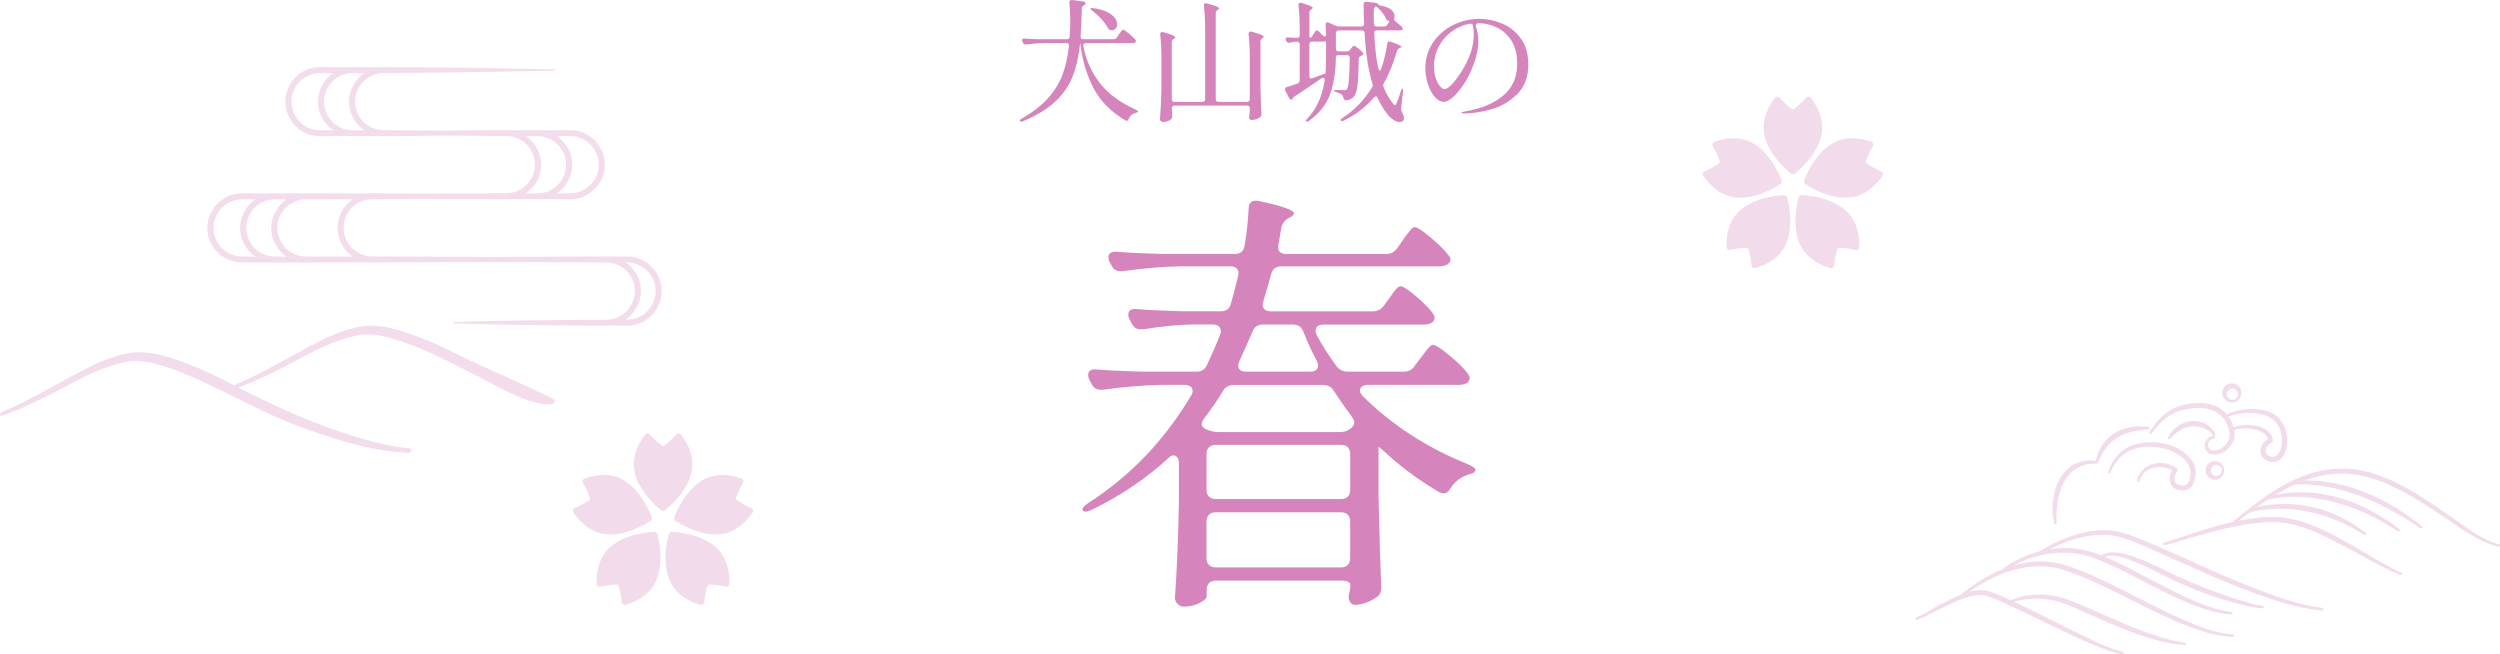 <?xml version="1.0" encoding="UTF-8"?><svg id="_レイヤー_2" xmlns="http://www.w3.org/2000/svg" viewBox="0 0 564.24 147.7"><defs><style>.cls-1{opacity:.29;}.cls-2{opacity:.3;}.cls-3{fill:#d585bb;}</style></defs><g id="layout"><g class="cls-2"><path class="cls-3" d="M564.02,122.84c-2.73-.68-5.14-2.28-7.47-3.83-16.58-11.85-28.05-19.8-46.81-5.83-2.02,1.46-3.96,3.2-6,4.67-5.21,1.18-10.3,3.03-15.35,4.65-.14.04-.23.19-.2.33.03.15.18.25.34.21,2.33-.55,4.57-1.3,6.86-1.94,6.05-1.72,12.25-3.4,18.58-3.26,5.42.34,10.37,2.96,15.12,5.43,4.21,2.19,8.25,4.79,12.7,6.49.14.05.29-.02.35-.15.06-.14,0-.31-.15-.37-2.15-.94-4.2-2.11-6.24-3.31-6.57-3.72-14.03-8.77-21.74-9.25-2.96-.05-5.87.29-8.74.85.51-.37,1.01-.75,1.51-1.13.32-.24.63-.48.94-.72,0,0,.02,0,.03,0,2.13-.66,4.45-.84,6.68-.85,3.51-.01,7.07.6,10.41,1.66.57.21,1.41.52,1.99.73.55.21,1.77.79,2.33,1.02l1.51.79c1.01.49,1.98,1.17,2.95,1.72.12.08.29.06.38-.06.09-.12.07-.3-.05-.39-.46-.35-.93-.7-1.4-1.04-5.21-3.77-11.71-5.77-18.14-5.5-1.73.08-3.46.29-5.13.77.94-.67,1.85-1.3,2.74-1.87.29-.04.73-.11.73-.11,9.06-1.54,18.17,1.2,25.95,5.81.81.5,1.71,1.05,2.53,1.53.31.18.58-.26.31-.47-1.05-.76-2.14-1.59-3.24-2.29-7.39-4.75-16.07-7.22-24.72-5.46,1.49-.89,2.92-1.65,4.31-2.28,1.49-.13,3.01-.07,4.49.08,8.69.87,16.68,4.87,23.83,9.71.31.21.61-.23.34-.45-1.52-1.23-3.29-2.52-4.94-3.59-5.17-3.28-10.99-5.7-17.11-6.46-1.45-.17-2.92-.26-4.39-.21,12.39-4.58,21.42,1.29,35.96,11.24,2.45,1.52,4.96,3.09,7.83,3.66.15.03.29-.06.33-.21.04-.15-.06-.31-.22-.34Z"/><path class="cls-3" d="M524.14,137.2c-2.81-.34-5.57-1.05-8.27-1.91-8.15-2.6-15.91-6.2-23.71-9.7-2.61-1.16-5.22-2.33-7.87-3.43-2.51-1.01-5.06-2.13-7.79-2.43-4.61-.36-9.08.99-13.14,3-.99.51-1.97,1.02-2.88,1.66-2.97.76-5.8,2.09-8.29,3.83-.07.05-.11.13-.11.22-3.47,1.37-6.71,3.45-9.52,5.79-1.56.61-3.05,1.36-4.51,2.14-1.85.97-3.62,2.17-5.53,2.99-.15.05-.23.2-.19.35.05.15.21.23.35.18,2.06-.72,3.82-1.84,5.76-2.75,2.83-1.34,7.03-3.56,10.12-2.59,2.47.81,4.81,2,7.18,3.12,3.81,1.8,7.58,3.72,11.42,5.5,2.89,1.33,5.78,2.66,8.8,3.71,1.01.34,2.03.66,3.11.83.14.02.28-.07.32-.21.04-.16-.07-.31-.22-.34-4.02-1.06-7.8-3.13-11.55-4.92-3.35-1.65-8.04-4.03-11.35-5.63-.56-.26-1.12-.53-1.68-.79,2.16-.65,4.47-.83,6.71-.64,4.26.35,8.05,2.59,11.96,4.21,5.14,2.23,10.37,4.49,15.88,5.67.32.08.96.19,1.29.24.37.05.93.16,1.3.18l1.31.09c.15,0,.28-.1.3-.25.02-.16-.11-.3-.27-.31-6.78-.94-13.07-4.05-19.33-6.71-3.2-1.33-6.32-3-9.73-3.75-3.38-.67-7-.44-10.19.91-1.11-.51-2.23-1-3.38-1.45-1.04-.38-2.1-.81-3.24-.82-.95-.02-1.86.15-2.73.39.5-.35,1-.69,1.51-1.02,5.64-3.68,12.69-5.99,19.35-4.06,7.9,2.51,15.08,6.86,22.63,10.3,3.8,1.74,7.67,3.45,11.77,4.4,1.37.31,2.78.52,4.2.52.15,0,.27-.12.28-.27,0-.16-.12-.29-.27-.29-2.74-.14-5.4-.98-7.95-1.95-7.76-3.01-14.95-7.27-22.51-10.76-2.54-1.15-5.11-2.26-7.85-3.04-3.8-1.08-7.65-.84-11.31.25,1.4-.73,2.85-1.34,4.35-1.81.38-.12.76-.23,1.14-.33.08.01.16,0,.23-.06,0,0,0,0,0,0,3.88-1,8.03-1.02,11.84.23,7.53,2.68,14.29,7.21,21.7,10.26,2.13.9,4.31,1.7,6.58,2.22,1.13.26,2.29.45,3.45.51.15,0,.28-.1.29-.25.02-.16-.1-.3-.25-.31-2.24-.26-4.43-.91-6.54-1.73-4.26-1.63-8.29-3.83-12.34-5.93-3.05-1.6-6.1-3.26-9.28-4.61-.14-.06-.28-.12-.43-.18.44-.15.88-.26,1.38-.25,2.36.03,4.6,1.05,6.77,1.97,2.13.93,4.44,2.18,6.54,3.18,5.52,2.62,11.28,4.79,17.24,6.15,1.21.26,2.39.52,3.65.59.14,0,.27-.1.29-.24.02-.16-.1-.3-.25-.32-1.56-.23-3.14-.69-4.66-1.14-5.4-1.62-10.67-3.71-15.77-6.1-2.12-1-4.45-2.22-6.63-3.09-2.28-.9-4.7-1.86-7.23-1.73-.74.02-1.5.36-2.16.65-1.48-.59-3.01-1.09-4.59-1.35-2.35-.43-4.75-.41-7.1-.03,4.27-2.18,9.1-3.61,13.86-3.17,2.61.36,5.03,1.43,7.47,2.43,2.62,1.11,5.21,2.29,7.82,3.47,7.84,3.48,15.69,7.04,23.95,9.45,2.76.77,5.58,1.43,8.47,1.64.15.01.28-.1.3-.25.02-.15-.09-.29-.25-.31Z"/><path class="cls-3" d="M464.19,118.02c-.08-1.6-.05-3.18.19-4.73.46-2.96,1.76-6.11,4.45-7.66,1.3-.76,2.85-1.05,4.42-.99.14,0,.26-.09.29-.23,0-.02,0-.05,0-.07,1.78-4.45,4.69-6.61,9.41-7.24.62-.11,1.25-.12,1.87-.22.13-.02.23-.12.24-.26.01-.15-.1-.29-.26-.3-.64-.04-1.29-.11-1.93-.09-4.98.09-8.83,2.88-9.86,7.8-.73-.12-1.47-.15-2.22-.07-6.46.79-8.47,8.67-7.17,14.13.07.34.58.26.56-.08Z"/><path class="cls-3" d="M485.57,97.81c.47-.58.95-1.16,1.44-1.71.98-1.08,2.08-2.04,3.36-2.72.23-.12.5-.23.72-.35.4-.16.84-.33,1.27-.44,2.63-.66,5.88-.94,8.21.69.16.1.27.18.41.31.66.54,1.19,1.25,1.58,2,.51,1.1.9,2.44.49,3.6-.63,1.38-2.07,2.64-3.65,2.47-.78-.09-1.21-.83-1.02-1.58.15-.63.71-1.02,1.35-1.11.15-.02.26-.15.25-.3,0-.13-.11-.23-.24-.25.71-.2-.34-1.56-.64-1.81-3.21-2.9-7.89-1.62-9.78,2.1-.16.29.25.57.46.32,1.29-1.43,2.85-2.64,4.8-2.8,1.64-.15,3.97.51,4.85,1.99.03.1.11.17.21.2-2.85.22-2.7,4.31.25,4.18,1.82-.06,3.38-1.37,4.15-2.95.35-.81.35-1.71.2-2.56,2.01-.91,6.95-.35,7.64,2.01-1.52.86-2.39,2.93-.98,4.35.48.47,1.1.72,1.74.81,1.25.24,2.46-.73,2.93-1.76.86-1.8.83-3.89.2-5.74-.62-1.86-2.16-3.45-4.09-3.96-2.99-.92-6.27-.58-9.09.74-.39-.46-.84-.87-1.33-1.22-1.35-.94-3-1.37-4.58-1.37-1.93,0-3.92.27-5.71,1.06-2.53,1.05-4.38,3.27-5.84,5.48-.2.3.24.6.45.33ZM512.81,94.51c1.79,1.29,2.46,3.78,2.16,5.91-.18,1.17-.79,2.84-2.18,2.68-.6-.07-1.25-.43-1.41-1-.3-.93.5-1.82,1.34-2.22.2-.09.33-.31.3-.54-.4-3.42-6.23-4.16-8.91-2.83-.02-.1-.05-.2-.08-.29-.23-.79-.61-1.55-1.09-2.22,3.08-1.11,7.05-1.28,9.87.51Z"/><path class="cls-3" d="M492.28,110.68c2.14.23,3.04-1.48,3.22-3.35.24-1.24-.19-2.55-.89-3.51-2.72-3.75-8.35-4.68-12.61-3.57-3.01.78-5.3,3.31-6.19,6.23-.11.34.4.52.53.19,1-2.66,3.11-4.87,5.91-5.52,2.69-.64,5.73-.3,8.26.8,2.48,1.12,4.69,3.56,3.66,6.23-.16.56-.4,1.08-.94,1.28-1.03.32-2.52-.09-2.47-1.39-.01-.61.23-1.26.62-1.73.16-.23.1-.54-.13-.7-.76-.53-1.63-.89-2.54-1.06-.91-.16-1.85-.13-2.73.11-1.76.47-3.35,1.89-3.64,3.74-.06.35.46.46.55.12.19-.77.63-1.46,1.22-1.98,1.66-1.46,4.26-1.52,6.12-.39-1.18,1.86-.48,4.39,2.07,4.5Z"/><path class="cls-3" d="M498.47,104.61c-.91.79-.92,2.35,0,3.13,1.33,1.24,3.55.2,3.51-1.57.04-1.77-2.19-2.8-3.51-1.57ZM501.42,106.18c-.06,1.65-2.41,1.62-2.46,0,.04-1.62,2.4-1.66,2.46,0Z"/><path class="cls-3" d="M504.6,90.65c1.68-.7,1.72-3.21.01-3.94-1.12-.53-2.58.11-2.94,1.29-.62,1.76,1.27,3.42,2.92,2.65ZM503.34,87.79c1.57-.64,2.59,1.59,1.03,2.35-1.6.64-2.55-1.62-1.03-2.35Z"/></g><g class="cls-1"><path class="cls-3" d="M148.44,62.1c-1.39-2.71-4.28-4.36-7.36-4.21-1.46,0-2.94,0-4.45,0-1.29-.02-2.59,0-3.85,0h-.85c-7,.03-14.06.06-20.97.11-8.26-.06-17.11-.1-27.08-.13-3.23-.01-6.11-2.74-6.3-5.97-.3-3.26,2.09-6.33,5.32-6.85.64-.12,1.55-.11,2.36-.1.37,0,.72,0,1.02,0,2.57-.02,5.37-.04,8.22-.08,6.26.04,14.06.09,19.96.08.14,0,.28,0,.41-.01h4.29c.8.02,1.88.02,2.38.01.12,0,.24,0,.35-.01l4.64.02c.8,0,1.88,0,2.38,0,3.33-.04,6.48-2.5,7.32-5.73.66-2.35.17-4.82-1.34-6.79-1.52-1.98-3.78-3.09-6.23-3.06-1.91,0-4.36,0-6.7.02-.25-.02-.47-.03-.67-.02-1.88,0-4.31,0-6.43.02-.25-.02-.45-.02-.64-.02-4.55.01-9.31.04-14.15.1-4.04-.04-8.37-.08-13.24-.1-2.62.1-5.17-1.52-6.17-3.94-.68-1.57-.67-3.41.01-5.03.69-1.62,2-2.9,3.6-3.5.79-.31,1.63-.45,2.56-.44,1.82,0,3.74-.01,5.71-.03,8.48-.06,15.28-.16,21.4-.3,1.1-.02,2.2-.03,3.29-.05,2.08-.03,6.03-.1,8.03-.15v-.28c-1.91-.05-5.85-.11-8.03-.15-1.18-.02-2.36-.04-3.55-.06-7.71-.18-16.24-.28-26.84-.32-.32,0-.64,0-.94.03-2.03-.01-4.06-.02-6.08-.03-.24,0-.48,0-.72.02h-2.03c-.47,0-1.16,0-1.9-.01-1.55-.02-3.31-.04-4.22.1-2.17.34-4.16,1.66-5.34,3.52-1.41,2.19-1.6,4.94-.52,7.35,1.09,2.42,3.27,4.1,5.85,4.51.62.11,1.26.1,1.88.1h.23c1.99,0,3.98-.01,6-.02,1.44.03,2.91.02,4.32,0,.71,0,1.43-.01,2.15-.02h.36s.05,0,.05,0c.04,0,.09,0,.13.01,1.44.03,2.91.02,4.32,0,.71,0,1.43-.01,2.15-.02,2.46-.02,4.94-.04,7.42-.07,4.85.05,9.65.09,14.25.1.04,0,.07,0,.11,0,2.27,0,4.32,1.17,5.5,3.14,1.2,2.01,1.25,4.42.13,6.44-1.09,2-3.25,3.31-5.51,3.33-5.11.01-13.39.05-20.11.09-2.88-.03-6.91-.08-9.8-.08-.47-.03-.96-.01-1.43.04-2.55-.01-5.09-.02-7.62-.03-.38,0-1.53,0-2.7,0-1.23,0-2.47,0-2.82,0h-.12c-.37,0-.76,0-1.14.01h-.24c-.38,0-1.53,0-2.7,0-1.23,0-2.47,0-2.82,0h-.11c-.38,0-.78,0-1.17.01h-.57c-.38,0-1.53,0-2.7,0-1.23,0-2.47,0-2.82,0h-.15c-.69,0-1.47,0-2.17.12-3.64.59-6.47,3.96-6.44,7.67-.02,3.99,3.08,7.39,7.05,7.76,1.16.06,3.07.04,4.76.03.94,0,1.82-.01,2.48,0h.72c1.16.03,2.76.02,4.18,0,.94,0,1.82-.01,2.47,0h.41c1.15.03,2.74.02,4.14,0,.94,0,1.82-.01,2.47,0,2.53,0,5.07-.02,7.6-.03.26.03.52.04.77.04,9.56-.02,18.71-.06,27.2-.12,6.98.04,14.28.08,21.1.1,1.49,0,2.97.02,4.46.02,2.64-.1,5.17,1.52,6.17,3.94.68,1.58.67,3.41-.01,5.04-.69,1.62-2,2.9-3.6,3.5-.79.31-1.63.45-2.56.44-1.82,0-3.74.01-5.71.03-7.92.06-18.33.16-28.57.5v.28c12.32.4,24.79.49,34.28.53.06,0,.11,0,.17,0,.31,0,.62-.02.91-.05,1.24.02,2.53.04,3.83.05.53,0,1.06-.05,1.56-.15,2.41-.48,4.4-2.04,5.48-4.29,1.07-2.24,1.03-4.77-.11-6.93ZM142.26,60.08c-.32-.31-.68-.6-1.06-.86,2.54-.09,4.91,1.28,6.04,3.5.94,1.79.96,3.88.08,5.74-.89,1.86-2.53,3.15-4.51,3.55h0c-.41.08-.85.13-1.3.13h-.29c1.85-1.26,3.1-3.3,3.38-5.56.3-2.42-.53-4.73-2.33-6.5ZM76.21,52.03c.14,2.33,1.46,4.55,3.48,5.9l-4.2-.02c-.39,0-.87,0-1.4,0-.35,0-.72,0-1.1,0-1.65,0-3.52,0-4.6-.04-2.3-.24-4.25-1.64-5.21-3.77-.96-2.12-.73-4.51.61-6.4,1.04-1.49,2.76-2.49,4.6-2.68.46-.04,1.05-.04,1.52-.04h.07c3.23,0,6.47-.02,9.72-.03-2.38,1.57-3.7,4.25-3.47,7.08ZM61.21,51.44c-.01,2.57,1.31,5.01,3.47,6.47-1.27,0-2.51,0-3.31-.04-2.3-.24-4.25-1.64-5.21-3.77-.96-2.12-.73-4.51.61-6.4,1.04-1.49,2.76-2.49,4.6-2.68.43-.03.96-.04,1.41-.04h1.89c-2.13,1.45-3.47,3.94-3.45,6.46ZM54.19,51.44c-.01,2.57,1.31,5.01,3.47,6.47-1.41,0-2.79,0-3.68-.04-2.3-.24-4.25-1.64-5.21-3.76-.96-2.12-.73-4.51.61-6.4,1.04-1.49,2.76-2.49,4.6-2.68.46-.04,1.05-.04,1.52-.04h2.14c-2.13,1.45-3.47,3.94-3.45,6.46ZM118.67,43.65c2.22-1.5,3.53-3.99,3.45-6.59,0-2.46-1.34-4.9-3.44-6.33.97,0,1.88,0,2.67,0,1.99,0,3.84.92,5.08,2.53,1.25,1.63,1.66,3.68,1.12,5.63-.61,2.36-2.72,4.28-5.13,4.66-.5.1-1.04.1-1.57.1h-2.18ZM128.86,39.24c.9-3.21-.4-6.64-3.18-8.53,1.08,0,2.09,0,2.97,0h0s.04,0,.07,0c1.99,0,3.84.92,5.08,2.53,1.25,1.63,1.66,3.68,1.12,5.63-.61,2.36-2.72,4.28-5.13,4.66-.5.1-1.04.1-1.57.1h-2.54c1.57-1.06,2.72-2.64,3.18-4.4ZM81.17,28.54h0c.33.32.69.61,1.08.87h-2.44c-2.63.09-5.17-1.53-6.17-3.96-.68-1.57-.67-3.41.01-5.03.69-1.62,2-2.9,3.6-3.5.79-.31,1.63-.45,2.56-.44.8,0,1.61,0,2.41,0-1.85,1.26-3.1,3.31-3.38,5.57-.3,2.43.53,4.73,2.33,6.5ZM71.83,22.04c-.3,2.42.53,4.73,2.33,6.5.33.32.68.6,1.07.86h-2.48c-.54,0-1.05,0-1.57-.09h0c-2.12-.34-3.93-1.73-4.82-3.72-.9-1.99-.74-4.27.41-6.09,1.12-1.8,3.2-2.98,5.31-3.01.34,0,1.68,0,2.85,0h.28c-1.85,1.26-3.1,3.31-3.38,5.57Z"/><path class="cls-3" d="M125.19,90.22c-7.21-3.76-14.97-6.7-22.27-10.4-3.27-1.66-6.66-3.17-10.26-4.44-2.72-.95-5.64-1.8-8.87-1.88-3.05-.07-7.51,1.47-10.73,3.05-6.86,3.36-13.31,7.57-20.28,10.38,0,0,0,0,0,0-.72-.37-1.43-.75-2.15-1.12-3.27-1.66-6.66-3.17-10.26-4.44-2.72-.95-5.64-1.8-8.87-1.88-3.05-.07-7.51,1.47-10.73,3.05-6.86,3.36-13.31,7.57-20.28,10.38-.27.12-.49.39-.48.63,0,.25.24.36.54.26,4.64-1.67,9.28-3.93,13.77-6.34,2.25-1.2,4.47-2.39,6.69-3.37,2.74-1.22,5.52-2.11,8.21-2.58,3.7-.34,6.77.79,9.79,1.78,10.51,3.94,19.5,9.85,30.24,13.56,7.11,2.56,14.49,4.88,22.89,5.35.25.01.56-.18.69-.44.14-.27.04-.51-.22-.54-4.01-.44-7.81-1.28-11.45-2.38-9.73-2.88-18.74-6.97-27.35-11.39,4.32-1.63,8.63-3.73,12.81-5.98,2.25-1.2,4.47-2.39,6.69-3.37,2.74-1.22,5.52-2.11,8.21-2.58,3.7-.34,6.77.79,9.79,1.78,5.63,1.85,10.96,4.86,16.25,7.47,4.76,2.35,10.79,6.23,16.2,6.49.35.02.72.01,1.03-.16.23-.13.41-.37.44-.62,0-.08,0-.17-.03-.25Z"/></g><path class="cls-3" d="M252.05,8.47l.48-.69c.06-.1.17-.26.32-.46.15-.21.27-.36.38-.46.1-.1.19-.15.27-.15.16,0,.58.28,1.26.84.68.56,1.17,1.02,1.47,1.38.1.1.15.21.15.33s-.06.23-.18.33c-.14.1-.32.15-.54.15h-10.59c-.22,0-.38.06-.48.18s-.13.29-.09.51c.58,3.04,1.8,5.78,3.66,8.22,1.86,2.44,4.6,4.48,8.22,6.12.04.02.13.07.27.15.14.08.21.16.21.24,0,.06-.05.12-.15.18-.1.06-.23.11-.39.15-.76.18-1.28.63-1.56,1.35-.12.28-.27.42-.45.42-.14,0-.26-.04-.36-.12-3.14-1.86-5.46-4.16-6.96-6.92-1.5-2.75-2.51-5.84-3.03-9.29l-.15-1.2h-.03c-.3,2.9-.86,5.4-1.68,7.5s-2.12,3.99-3.9,5.67c-1.78,1.68-4.22,3.17-7.32,4.47-.14.06-.28.09-.42.09-.12,0-.21-.04-.27-.12-.02-.02-.03-.06-.03-.12,0-.14.15-.29.45-.45,2.42-1.4,4.37-2.9,5.84-4.52,1.47-1.61,2.57-3.36,3.3-5.27.73-1.9,1.24-4.1,1.51-6.6v-.09c0-.38-.2-.57-.6-.57h-5.04c-1.22.02-2.54.13-3.96.33h-.18c-.28,0-.48-.13-.6-.39l-.12-.24c-.06-.12-.09-.24-.09-.36s.05-.21.15-.29c.1-.07.24-.09.42-.07.68.06,1.71.11,3.09.15h6.45c.42,0,.63-.2.63-.6.04-.46.08-1.13.12-2.01.02-.3.03-.78.03-1.44,0-1.38-.07-2.77-.21-4.17v-.12c0-.18.05-.32.17-.41.11-.09.26-.12.46-.1l2.46.33c.16.02.29.07.41.17.11.09.16.19.16.28s-.05.19-.15.27c-.08.04-.14.08-.18.12-.34.16-.51.39-.51.69-.08,2.82-.17,4.93-.27,6.33v.09c0,.38.2.57.6.57h6.81c.32,0,.57-.13.75-.39ZM246.11,1.9c.06-.06.16-.09.3-.09.12,0,.22.01.3.03,1.26.16,2.3.45,3.12.85.82.41,1.41.86,1.77,1.35.36.49.54.98.54,1.46,0,.38-.11.7-.33.94-.22.25-.5.38-.84.38-.08,0-.22-.02-.42-.06-.26-.1-.45-.28-.57-.54-.34-.64-.83-1.31-1.46-1.99-.63-.69-1.29-1.28-2-1.79-.34-.28-.48-.46-.42-.54Z"/><path class="cls-3" d="M281.91,22.82c.11-.11.16-.26.16-.46v-9.27c0-2-.09-3.79-.27-5.37v-.12c0-.32.15-.48.45-.48.1,0,.18.01.24.03,1.02.28,1.73.51,2.13.68.4.17.6.32.6.44,0,.1-.08.2-.24.3l-.09.06c-.28.18-.42.43-.42.75v9.66c.04,2.16.11,4.37.21,6.63v.15c0,.24-.09.44-.27.6-.22.18-.51.33-.87.47-.36.13-.7.19-1.02.19-.24,0-.41-.08-.51-.24-.06-.08-.09-.18-.09-.3,0-.08.02-.22.06-.42l.09-1.2v-.45c0-.2-.05-.35-.16-.46-.11-.11-.27-.17-.47-.17h-16.35c-.2,0-.35.06-.46.17-.11.11-.16.27-.16.46v.33l.09,1.35c0,.2-.01.35-.03.45-.02.1-.08.2-.18.3-.2.18-.47.33-.81.45-.34.12-.67.18-.99.18-.2,0-.38-.06-.53-.18s-.22-.26-.22-.42c.08-1.18.15-2.32.21-3.43.06-1.11.1-2.57.12-4.36v-5.94c0-2-.09-3.79-.27-5.37v-.12c0-.32.16-.48.48-.48.1,0,.18.01.24.03,1,.28,1.7.51,2.09.69.39.18.58.33.58.45,0,.1-.08.2-.24.3l-.12.06c-.28.18-.42.44-.42.78v12.84c0,.2.05.36.16.46.11.11.27.17.46.17h6.27c.2,0,.35-.05.47-.17.11-.11.16-.26.16-.46V6.7c0-1.98-.09-3.77-.27-5.37v-.12c0-.32.15-.48.45-.48.1,0,.18.01.24.03,1.02.28,1.73.51,2.13.67.4.17.6.32.6.44,0,.1-.08.2-.24.3l-.09.06c-.28.18-.42.43-.42.75v19.38c0,.2.05.36.17.46.11.11.26.17.46.17h6.42c.2,0,.35-.05.47-.17Z"/><path class="cls-3" d="M296.18,8.11l.6-.9c.12-.22.27-.33.45-.33.14,0,.29.08.45.24l.84.87c.16.16.31.24.45.24.22,0,.33-.18.33-.54-.04-.96-.08-1.65-.12-2.07v-.12c0-.3.13-.45.39-.45.12,0,.22.02.3.06l1.62.72c.22.1.48.15.78.15h4.95c.2,0,.36-.05.48-.17.12-.11.17-.26.15-.46-.06-1.44-.09-2.9-.09-4.38,0-.22.06-.38.18-.46.12-.09.28-.12.48-.11l1.92.21c.5.08.72.19.66.33.14.18.36.29.66.33,1.06.18,1.84.49,2.34.94s.75.92.75,1.4c0,.14,0,.25-.03.33-.04.16-.06.28-.06.36,0,.18.08.34.24.48.26.2.73.6,1.41,1.2.2.2.3.37.3.51,0,.1-.05.18-.15.24-.14.08-.3.12-.48.12h-5.22c-.2,0-.36.06-.46.17-.11.11-.15.27-.13.46.1,2.72.37,5.26.81,7.62.06.3.15.54.29.72.13.18.22.21.29.09.04-.14.12-.35.24-.63.3-.8.57-1.69.79-2.68s.4-1.89.5-2.71c.06-.36.23-.54.51-.54l.27.06c1.62.56,2.43.95,2.43,1.17,0,.06-.09.13-.27.21l-.09.03c-.3.12-.51.33-.63.63-.82,2.84-1.81,5.28-2.97,7.32-.1.12-.15.28-.15.48,0,.16.02.28.06.36.6,1.5,1.32,2.76,2.16,3.78.18.24.32.36.42.36s.22-.15.36-.45c.36-.82.69-1.74.99-2.76.12-.36.23-.54.33-.54.14,0,.19.21.15.63l-.42,3.75v.21c0,.2.05.4.15.6.32.7.48,1.22.48,1.56,0,.24-.07.42-.21.54-.2.18-.46.27-.78.27-.46,0-.96-.19-1.5-.58s-.99-.84-1.35-1.33c-.72-.9-1.42-2.08-2.1-3.54-.12-.24-.26-.36-.42-.36-.12,0-.26.08-.42.24-1.78,2.12-4.04,3.86-6.78,5.22-.2.1-.35.15-.45.15-.12,0-.2-.04-.24-.12-.02-.02-.03-.06-.03-.12,0-.18.13-.34.39-.48,1.4-.92,2.64-1.94,3.72-3.06,1.08-1.12,2.06-2.39,2.94-3.81.12-.18.18-.35.18-.51,0-.06-.02-.17-.06-.33-.92-3.02-1.51-6.83-1.77-11.43-.02-.42-.23-.63-.63-.63h-5.22c-.2,0-.35.06-.46.17-.11.11-.17.27-.17.46v3.48c0,.2.05.36.17.46.11.11.26.17.46.17h1.8c.32,0,.58-.13.78-.39l.18-.24c.06-.08.16-.2.3-.38.14-.17.27-.26.39-.26.14,0,.44.18.9.53.46.35.81.67,1.05.97.08.08.12.18.12.3,0,.16-.09.29-.27.39-.08.04-.13.06-.15.06-.38.12-.57.36-.57.72-.04,2.78-.15,4.81-.31,6.09-.17,1.28-.49,2.14-.95,2.58-.38.34-.87.56-1.47.66l-.15.03c-.28,0-.47-.19-.57-.57-.04-.16-.08-.29-.12-.39-.1-.2-.27-.38-.51-.54-.42-.18-.74-.3-.96-.36-.36-.12-.54-.24-.54-.36,0-.1.15-.15.45-.15l1.32.03c.18.02.39.03.63.03.22,0,.38-.06.48-.18.2-.26.35-.93.45-2.02.1-1.09.17-2.78.21-5.06v-.06c0-.2-.06-.35-.17-.45-.11-.1-.25-.15-.44-.15h-1.89c-.42,0-.63.14-.63.42,0,3-.4,5.71-1.21,8.15-.81,2.43-2.43,4.52-4.85,6.26-.32.22-.54.27-.66.15l-.06-.12c0-.12.11-.29.33-.51,1.12-1.2,1.99-2.51,2.61-3.95.62-1.43,1.06-2.98,1.32-4.67v-.12c0-.32-.12-.48-.36-.48-.12,0-.25.04-.39.12-2.26,1.58-4.25,2.92-5.97,4.02-.24.16-.38.29-.42.39l-.06.15c-.1.16-.21.24-.33.24-.2,0-.37-.13-.51-.39l-.84-1.62c-.06-.12-.09-.23-.09-.33,0-.26.15-.43.45-.51.58-.16,1.37-.42,2.37-.78.34-.12.51-.36.51-.72v-8.1c0-.2-.05-.35-.16-.46-.11-.11-.27-.17-.47-.17h-.42c-.42.04-.79.11-1.11.21-.12.04-.21.06-.27.06-.24,0-.43-.13-.57-.39l-.09-.15c-.06-.12-.09-.24-.09-.36,0-.26.2-.37.6-.33l1.47.09h.48c.2,0,.35-.05.47-.16.11-.11.16-.26.16-.47v-1.32c0-2-.09-3.79-.27-5.37v-.12c0-.32.14-.48.42-.48.04,0,.14.02.3.06,1.66.46,2.49.82,2.49,1.08,0,.1-.08.2-.24.3l-.09.06c-.28.18-.42.43-.42.75v5.04c0,.42.07.63.21.63.12,0,.27-.14.45-.42ZM298.92,16.67c.11-.03.17-.03.19-.02l.03.06c.1-1.06.15-2.34.15-3.84v-2.97c0-.38-.08-.57-.24-.57-.04,0-.1.01-.17.03-.07.02-.16.03-.25.03h-2.49c-.2,0-.36.06-.46.17-.11.11-.17.27-.17.46v7.11c0,.38.15.57.45.57l.27-.06,2.28-.84c.16-.06.29-.1.41-.14ZM313.07,5.62l.15-.18c.34-.46.44-.7.3-.72l-.21-.03c-.14-.04-.25-.1-.33-.19-.08-.09-.15-.22-.21-.41-.44-.88-1.06-1.67-1.86-2.37-.16-.14-.27-.25-.33-.33-.34.24-.51.48-.51.72-.02.28-.03.7-.03,1.26l.03,1.98c.04.42.26.63.66.63h1.56c.32,0,.58-.12.78-.36Z"/><path class="cls-3" d="M338.96,5.29c1.7.7,3.12,1.82,4.26,3.36,1.14,1.54,1.71,3.5,1.71,5.88,0,2.9-.87,5.18-2.61,6.83s-3.71,2.77-5.92,3.36-4.22.89-6.01.89c-.14,0-.27-.02-.39-.05s-.18-.07-.18-.1c0-.08.13-.16.39-.22.26-.07.52-.12.78-.17,3.36-.56,6.11-1.71,8.23-3.46,2.13-1.75,3.2-4.16,3.2-7.21,0-2.22-.47-4.01-1.41-5.39-.94-1.37-2.09-2.34-3.45-2.93-1.36-.58-2.71-.87-4.05-.87-.36.22-.5.46-.42.72.18.52.32,1.08.42,1.68s.15,1.15.15,1.65c0,.76-.09,1.6-.27,2.53-.18.93-.45,1.86-.81,2.78-.64,1.7-1.38,3.19-2.23,4.47-.85,1.28-1.68,2.26-2.48,2.94-.8.68-1.45,1.02-1.95,1.02-.74,0-1.44-.37-2.08-1.11-.65-.74-1.17-1.7-1.56-2.88-.39-1.18-.59-2.38-.59-3.6,0-2.2.59-4.15,1.76-5.85,1.17-1.7,2.69-3.01,4.56-3.93,1.87-.92,3.82-1.38,5.83-1.38,1.72,0,3.43.35,5.13,1.05ZM332.45,5.83c-.08-.38-.33-.54-.75-.48-1.48.28-2.83.87-4.05,1.76-1.22.89-2.19,2.01-2.91,3.36-.72,1.35-1.08,2.83-1.08,4.43,0,1.14.14,2.11.44,2.89.29.79.62,1.38.99,1.76.37.38.66.57.88.57.48,0,1.05-.36,1.72-1.08.67-.72,1.31-1.56,1.94-2.52,1.08-1.68,1.85-3.23,2.31-4.64.46-1.41.69-2.85.69-4.34,0-.64-.06-1.21-.18-1.71Z"/><path class="cls-3" d="M319.26,82.59l1.29-1.69c.33-.4.66-.83.99-1.29.33-.46.66-.88,1-1.24.33-.36.63-.55.9-.55.53,0,1.74.78,3.63,2.34,1.89,1.56,3.27,2.9,4.13,4.03.33.46.5.83.5,1.09,0,.4-.17.76-.5,1.09-.53.33-1.16.5-1.89.5h-20.59c-.53,0-.96.12-1.29.35-.33.23-.5.51-.5.85,0,.46.23.93.7,1.39,6.57,6.5,14.46,11.61,23.68,15.32,1.13.53,1.69.93,1.69,1.19s-.12.48-.35.65c-.23.17-.71.35-1.44.55-1.66.6-2.92,1.59-3.78,2.98-.46.8-.99,1.19-1.59,1.19-.33,0-.7-.1-1.09-.3-4.71-2.79-8.82-5.84-12.33-9.15l-1.19-.99h-.1v11.14c.2,8.95.4,15.69.6,20.19v.5c0,.93-.33,1.59-.99,1.99-.66.53-1.46.96-2.39,1.29-.93.33-1.76.5-2.49.5-.53,0-.93-.23-1.19-.7-.2-.4-.3-.73-.3-.99,0-.33.07-.7.2-1.09.13-.66.2-1.23.2-1.69,0-.33-.18-.58-.55-.75-.37-.17-.88-.25-1.54-.25h-28.25c-.66,0-1.18.18-1.54.55-.37.36-.55.88-.55,1.54v1.49c0,.4-.51.88-1.54,1.44-1.03.56-2.24.85-3.63.85-.53,0-1-.2-1.39-.6-.4-.4-.6-.86-.6-1.39.46-6.57.76-13.86.9-21.89v-8.46c0-.53-.12-.96-.35-1.29-.23-.33-.51-.5-.84-.5-.4,0-.83.23-1.29.7-4.91,4.51-10.61,8.36-17.11,11.54-1.13.53-1.82.6-2.09.2l-.1-.2c0-.46.5-.99,1.49-1.59,9.42-6.1,17.08-14.13,22.98-24.07.26-.33.4-.73.4-1.19,0-.4-.17-.71-.5-.95-.33-.23-.76-.35-1.29-.35h-5.27c-4.05.07-8.42.43-13.13,1.09h-.6c-.93,0-1.59-.43-1.99-1.29l-.5-.9c-.2-.4-.3-.76-.3-1.09,0-.99.66-1.43,1.99-1.29,2.25.2,5.67.37,10.25.5h12.24c1.13,0,1.92-.53,2.39-1.59,1.33-2.92,2.29-5.14,2.89-6.67.13-.4.2-.7.2-.9,0-.46-.17-.83-.5-1.09-.33-.26-.8-.4-1.39-.4h-4.48c-3.52.07-7.23.43-11.14,1.09h-.6c-.93,0-1.59-.43-1.99-1.29l-.5-.9c-.2-.4-.3-.76-.3-1.09,0-.99.66-1.43,1.99-1.29,2.25.2,5.67.37,10.25.5h8.65c1.26,0,2.02-.6,2.29-1.79.46-1.59,1-3.61,1.59-6.07.07-.2.1-.43.1-.7,0-1.06-.63-1.59-1.89-1.59h-11.04c-4.05.07-8.42.43-13.13,1.09h-.6c-.93,0-1.59-.43-1.99-1.29l-.4-.7c-.2-.4-.3-.8-.3-1.19s.17-.71.5-.95c.33-.23.8-.31,1.39-.25,2.25.2,5.67.37,10.25.5h16.41c1.26,0,1.99-.63,2.19-1.89.46-2.65.76-5.4.9-8.26,0-1.52.8-2.12,2.39-1.79,5.24,1.13,7.86,2.06,7.86,2.79,0,.27-.3.56-.9.9l-.4.2c-.86.46-1.39,1.23-1.59,2.29l-.6,3.48c-.07.13-.1.37-.1.7,0,1.06.63,1.59,1.89,1.59h22.48c1.06,0,1.89-.43,2.49-1.29l1.19-1.69c.2-.33.51-.78.95-1.34.43-.56.78-.99,1.04-1.29.26-.3.53-.45.8-.45.53,0,1.71.76,3.53,2.29,1.82,1.53,3.17,2.85,4.03,3.98.33.33.5.7.5,1.09,0,.33-.2.66-.6.99-.53.33-1.16.5-1.89.5h-35.71c-1.19,0-1.96.6-2.29,1.79l-.6,2.19c-.2.6-.38,1.21-.55,1.84-.17.63-.35,1.28-.55,1.94-.13.4-.2.7-.2.9,0,.46.16.83.5,1.09.33.27.8.4,1.39.4h22.98c1.06,0,1.89-.43,2.49-1.29l1.09-1.49c.26-.33.55-.73.85-1.19.3-.46.61-.86.95-1.19.33-.33.63-.5.9-.5.53,0,1.66.73,3.38,2.19,1.72,1.46,2.98,2.72,3.78,3.78.33.46.5.83.5,1.09,0,.4-.17.76-.5,1.09-.53.33-1.16.5-1.89.5h-22.58c-1.26,0-1.89.46-1.89,1.39,0,.33.1.7.3,1.09,1.19,2.19,2.65,4.48,4.38,6.86.66.86,1.53,1.29,2.59,1.29h12.63c1.06,0,1.89-.43,2.49-1.29ZM271.21,95.72c0,.4.26.76.8,1.09l.3.1c.86.4,1.72.6,2.59.6h27.66c.99,0,1.86-.36,2.59-1.09.33-.33.5-.7.5-1.09s-.23-.9-.7-1.49c-1.66-2.25-2.95-4.11-3.88-5.57-.53-.93-1.36-1.39-2.49-1.39h-20.09c-1.13,0-1.96.46-2.49,1.39-1.06,1.79-2.42,3.78-4.08,5.97-.46.66-.7,1.16-.7,1.49ZM304.19,100.95c-.37-.36-.88-.55-1.54-.55h-28.25c-.66,0-1.18.18-1.54.55-.37.37-.55.88-.55,1.54v8.06c0,.66.18,1.18.55,1.54.36.37.88.55,1.54.55h28.25c.66,0,1.18-.18,1.54-.55.36-.36.55-.88.55-1.54v-8.06c0-.66-.18-1.18-.55-1.54ZM272.85,116.17c-.37.37-.55.88-.55,1.54v8.26c0,.66.18,1.18.55,1.54.36.37.88.55,1.54.55h28.25c.66,0,1.18-.18,1.54-.55.36-.36.55-.88.55-1.54v-8.26c0-.66-.18-1.18-.55-1.54-.37-.36-.88-.55-1.54-.55h-28.25c-.66,0-1.18.18-1.54.55ZM279.47,82.49c0,.93.6,1.39,1.79,1.39h14.42c1.19,0,1.79-.46,1.79-1.39,0-.33-.1-.7-.3-1.09-1.06-1.99-2.06-4.14-2.98-6.47-.4-1.13-1.19-1.69-2.39-1.69h-6.76c-1.19,0-1.99.56-2.39,1.69-.33.8-1.29,2.95-2.88,6.47-.2.4-.3.76-.3,1.09Z"/><g class="cls-2"><path class="cls-3" d="M404.2,24.47c-.54-.44-1.51-1.29-2.53-2.42-.3-.34-.83-.32-1.1.04-1.36,1.83-2.54,4.15-2.54,6.66,0,5.01,4.68,9.22,6.17,10.43.26.21.64.21.9,0,1.49-1.21,6.17-5.42,6.17-10.43,0-2.51-1.18-4.83-2.54-6.66-.27-.36-.8-.38-1.1-.04-1.01,1.14-1.98,1.98-2.53,2.42-.26.21-.63.21-.89,0Z"/><path class="cls-3" d="M387.83,37.01c-.59.38-1.69,1.04-3.09,1.65-.41.18-.56.69-.3,1.06,1.32,1.86,3.16,3.7,5.55,4.48,4.76,1.55,10.21-1.6,11.82-2.64.28-.18.4-.54.28-.85-.69-1.79-3.25-7.54-8.01-9.09-2.39-.78-4.95-.37-7.12.36-.43.14-.61.64-.38,1.03.77,1.31,1.27,2.5,1.52,3.15.12.31,0,.67-.28.85Z"/><path class="cls-3" d="M394.7,56.45c.18.68.47,1.93.62,3.45.04.45.49.74.92.61,2.18-.68,4.49-1.86,5.97-3.89,2.94-4.05,1.63-10.21,1.14-12.06-.09-.33-.39-.55-.73-.53-1.92.11-8.18.76-11.12,4.81-1.48,2.03-1.88,4.6-1.86,6.88,0,.45.42.78.86.68,1.49-.32,2.77-.44,3.47-.48.34-.02.64.2.72.53Z"/><path class="cls-3" d="M415.31,55.92c.7.04,1.98.15,3.47.48.44.1.86-.23.86-.68.02-2.28-.38-4.85-1.86-6.88-2.94-4.05-9.2-4.71-11.12-4.81-.34-.02-.64.2-.73.53-.49,1.85-1.8,8.01,1.14,12.06,1.48,2.03,3.79,3.21,5.97,3.89.43.13.87-.16.92-.61.15-1.51.44-2.77.62-3.45.09-.32.39-.54.72-.53Z"/><path class="cls-3" d="M421.18,36.16c.25-.65.76-1.84,1.52-3.15.23-.39.04-.89-.38-1.03-2.16-.73-4.73-1.14-7.12-.36-4.76,1.55-7.32,7.3-8.01,9.09-.12.31,0,.67.28.85,1.61,1.04,7.06,4.19,11.82,2.64,2.39-.78,4.23-2.61,5.55-4.48.26-.37.11-.88-.3-1.06-1.39-.61-2.5-1.27-3.09-1.65-.28-.18-.4-.54-.28-.85Z"/></g><g class="cls-2"><path class="cls-3" d="M149.2,100.47c-.54-.44-1.51-1.29-2.53-2.42-.3-.34-.83-.32-1.1.04-1.36,1.83-2.54,4.15-2.54,6.66,0,5.01,4.68,9.22,6.17,10.43.26.21.64.21.9,0,1.49-1.21,6.17-5.42,6.17-10.43,0-2.51-1.18-4.83-2.54-6.66-.27-.36-.8-.38-1.1-.04-1.01,1.14-1.98,1.98-2.53,2.42-.26.21-.63.21-.89,0Z"/><path class="cls-3" d="M132.83,113.01c-.59.38-1.69,1.04-3.09,1.65-.41.18-.56.69-.3,1.06,1.32,1.86,3.16,3.7,5.55,4.48,4.76,1.55,10.21-1.6,11.82-2.64.28-.18.4-.54.28-.85-.69-1.79-3.25-7.54-8.01-9.09-2.39-.78-4.95-.37-7.12.36-.43.14-.61.64-.38,1.03.77,1.31,1.27,2.5,1.52,3.15.12.31,0,.67-.28.85Z"/><path class="cls-3" d="M139.7,132.45c.18.68.47,1.93.62,3.45.04.45.49.74.92.61,2.18-.68,4.49-1.86,5.97-3.89,2.94-4.05,1.63-10.21,1.14-12.06-.09-.33-.39-.55-.73-.53-1.92.11-8.18.76-11.12,4.81-1.48,2.03-1.88,4.6-1.86,6.88,0,.45.42.78.86.68,1.49-.32,2.77-.44,3.47-.48.34-.02.64.2.72.53Z"/><path class="cls-3" d="M160.31,131.92c.7.04,1.98.15,3.47.48.44.1.86-.23.86-.68.02-2.28-.38-4.85-1.86-6.88-2.94-4.05-9.2-4.71-11.12-4.81-.34-.02-.64.2-.73.53-.49,1.85-1.8,8.01,1.14,12.06,1.48,2.03,3.79,3.21,5.97,3.89.43.13.87-.16.92-.61.15-1.51.44-2.77.62-3.45.09-.32.39-.54.72-.53Z"/><path class="cls-3" d="M166.18,112.16c.25-.65.76-1.84,1.52-3.15.23-.39.04-.89-.38-1.03-2.16-.73-4.73-1.14-7.12-.36-4.76,1.55-7.32,7.3-8.01,9.09-.12.31,0,.67.28.85,1.61,1.04,7.06,4.19,11.82,2.64,2.39-.78,4.23-2.61,5.55-4.48.26-.37.11-.88-.3-1.06-1.39-.61-2.5-1.27-3.09-1.65-.28-.18-.4-.54-.28-.85Z"/></g></g></svg>